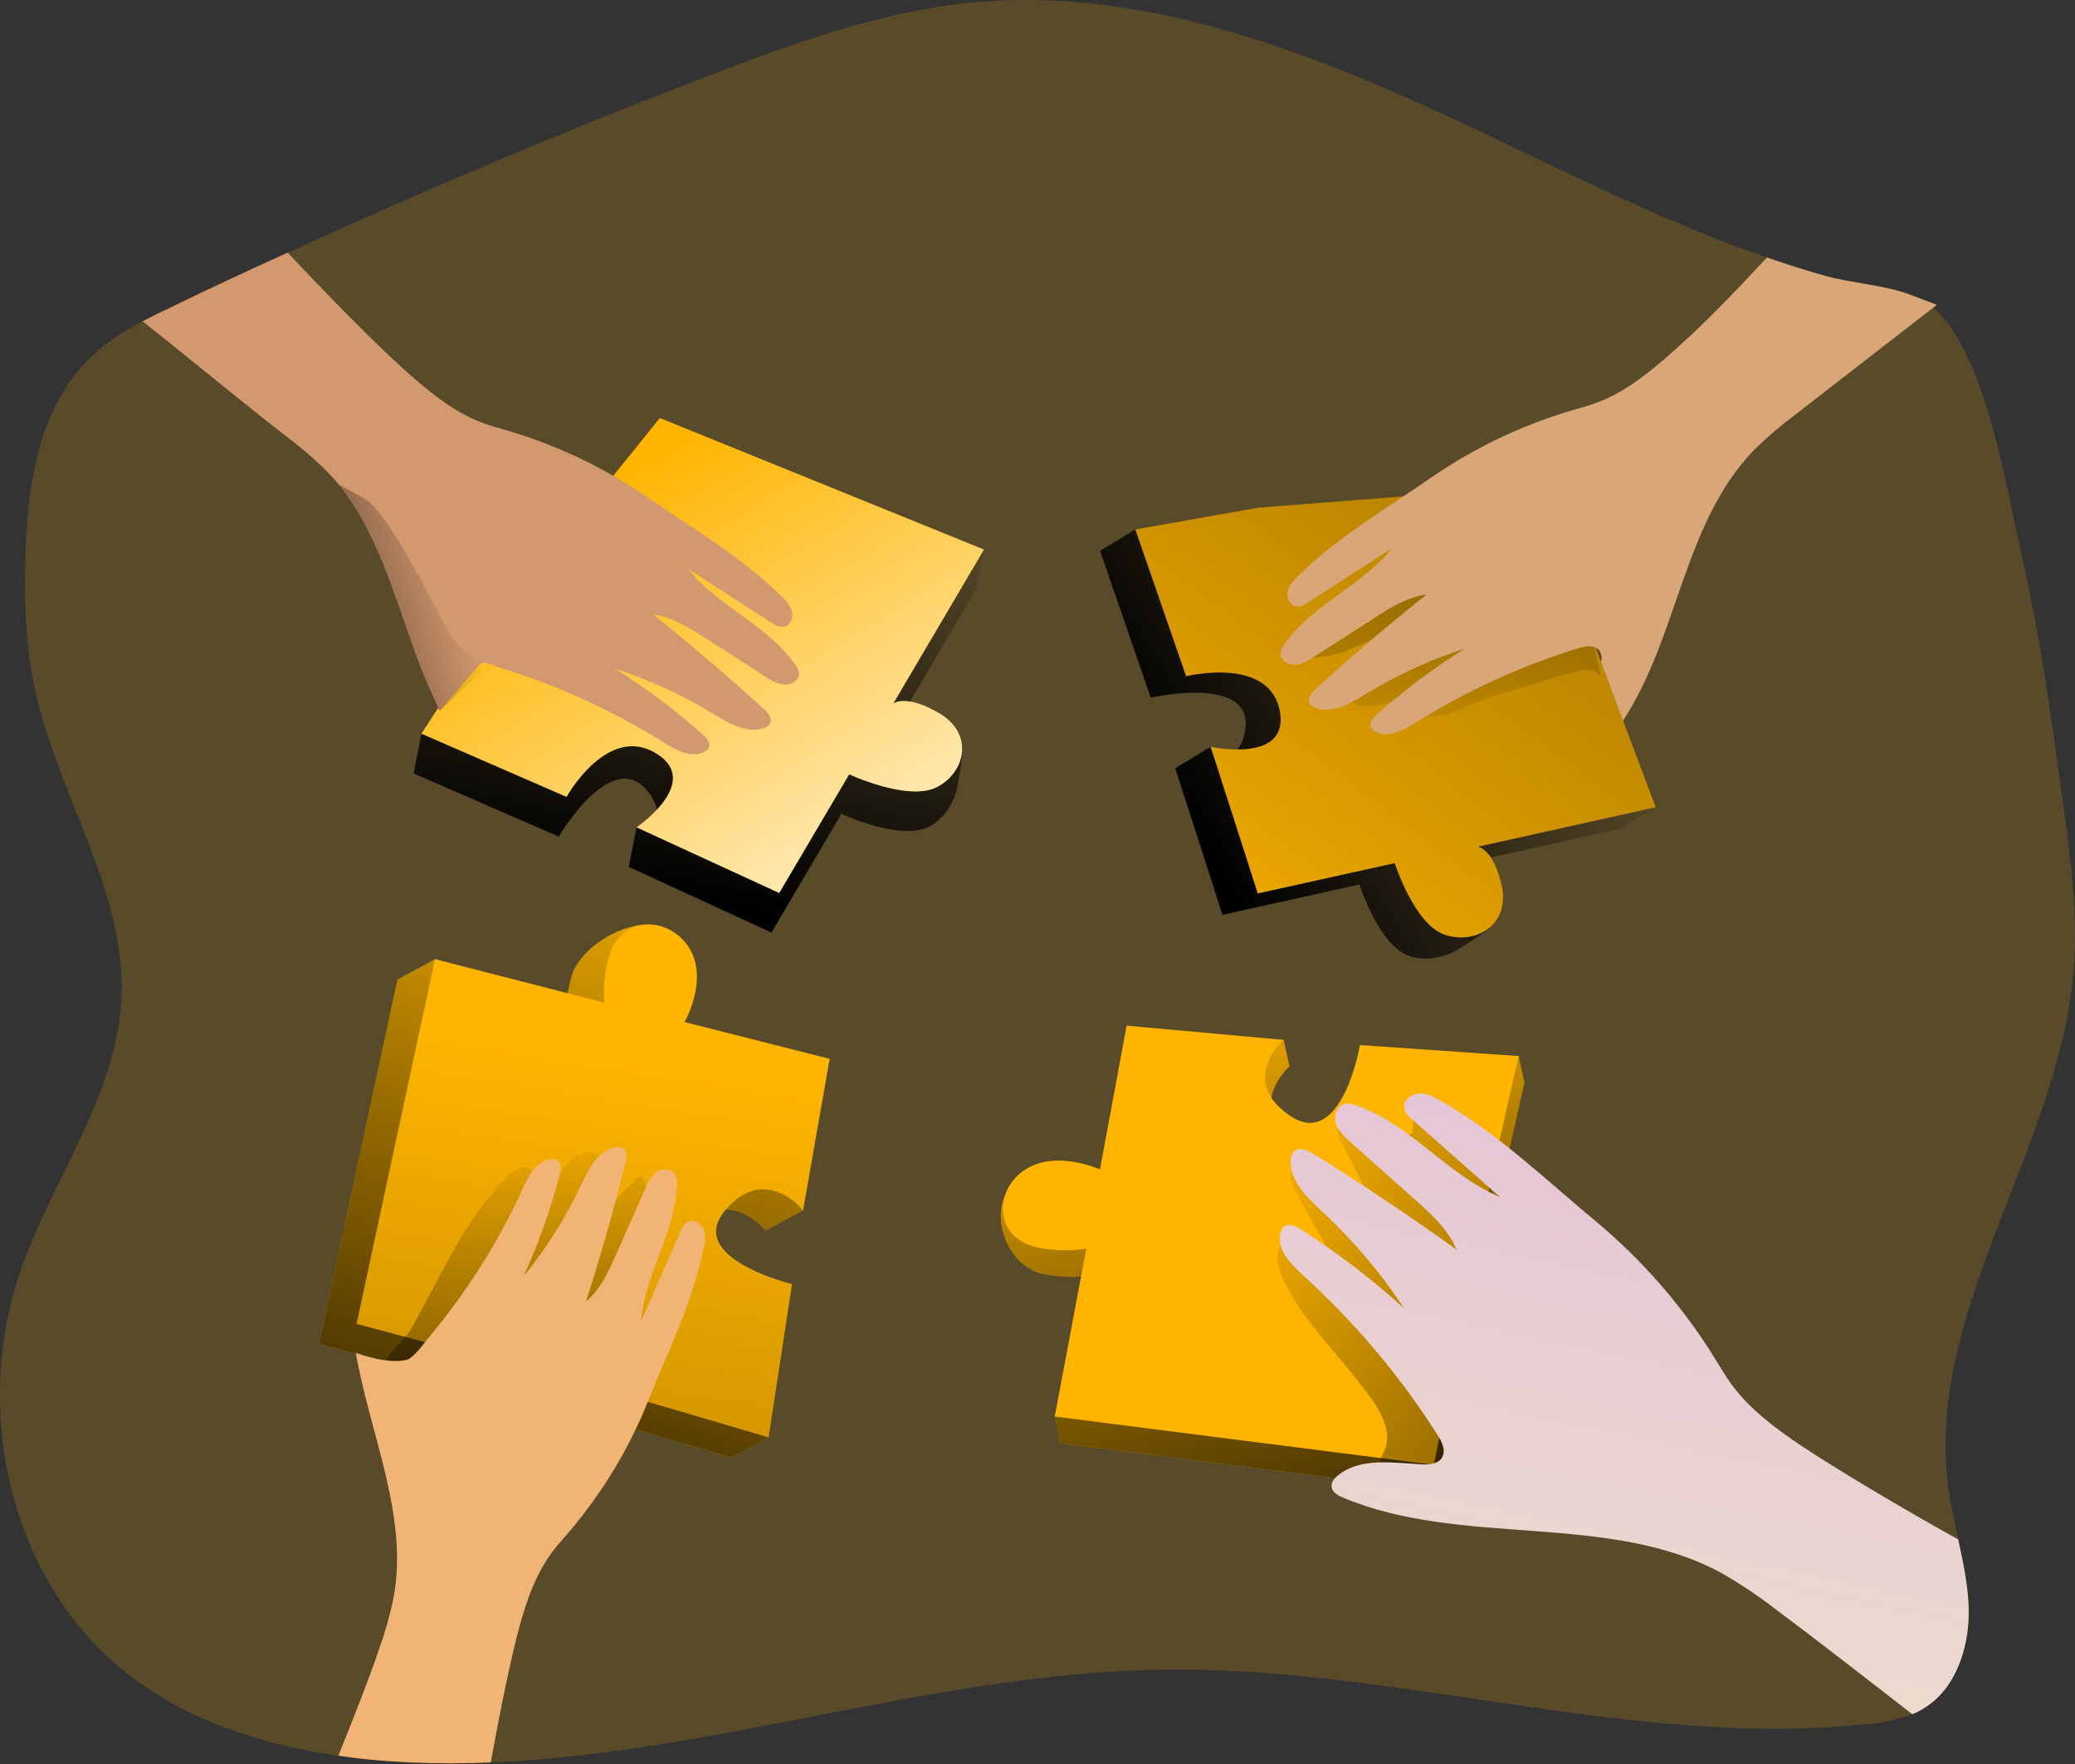 <?xml version="1.0" encoding="UTF-8"?> <svg xmlns="http://www.w3.org/2000/svg" width="600" height="510" viewBox="0 0 600 510" fill="none"><rect x="0" y="0" width="600" height="510" fill="#333333" stroke="none"/> <path opacity="0.24" d="M599.638 280.241C595.735 329.981 559.309 375.436 562.799 424.476C562.947 426.537 563.148 428.597 563.434 430.586C564.089 435.448 565.168 440.249 566.226 445.009C567.654 451.489 569.029 457.97 569.251 464.584C569.505 472.445 567.664 480.872 563.233 487.249C561.179 490.223 558.446 492.691 555.247 494.461C554.505 494.859 553.742 495.22 552.962 495.543C548.601 497.174 544.019 498.181 539.361 498.531C471.88 505.454 404.77 481.923 336.887 482.706C279.772 483.365 223.714 501.251 167.202 507.556C158.74 508.524 150.279 509.225 141.817 509.534C133.991 509.891 126.153 509.891 118.305 509.534C115.343 509.379 112.435 509.184 109.526 508.957C105.602 508.638 101.699 508.174 97.775 507.587C75.818 504.496 54.304 497.48 37.064 484.066C2.742 457.321 -8.099 407.766 6.031 367.163C15.212 340.758 33.669 316.794 35.096 288.998C36.694 257.926 16.735 229.965 10.156 199.51C7.311 186.601 6.983 173.29 7.353 160.124C8.02 139.271 11.584 116.565 27.196 102.327C31.437 98.609 36.146 95.431 41.21 92.869C44.002 91.395 46.795 90.036 49.672 88.676C60.767 83.339 71.989 78.095 83.211 73.036C123.403 54.636 164.156 37.524 205.469 21.699C230.145 12.252 255.371 3.113 281.792 0.671C330.224 -3.769 377.661 14.508 421.587 34.999C445.025 45.972 468.178 57.665 492.251 67.442C498.439 69.925 504.668 72.305 510.983 74.438C516.451 76.354 522.004 78.136 527.588 79.682C534.728 81.742 544.363 82.34 551.915 85.018L553.47 85.595C555.522 86.396 557.421 87.528 559.086 88.944L559.404 89.222C574.285 102.903 579.955 140.312 584.281 159.186C589.791 183.129 593.176 207.515 596.497 231.829C598.676 247.891 600.886 264.097 599.638 280.241Z" fill="#FFB500" fill-opacity="0.79"></path> <path d="M433.004 347.465L440.788 312.983L439.107 305.317L394.948 309.809C394.948 309.809 389.66 340.439 374.651 330.208C359.642 319.978 372.853 308.315 372.853 308.315L371.171 300.65L327.457 304.215L319.768 345.786C319.768 345.786 301.046 333.886 292.162 343.499C285.879 350.298 290.755 366.308 301.988 368.39C306.541 369.312 311.228 369.424 315.822 368.719L305.013 409.579L306.695 417.244L416.303 431.204L433.004 347.465Z" fill="#FFB500"></path> <path d="M433.004 347.465L440.788 312.983L439.107 305.317L394.948 309.809C394.948 309.809 389.66 340.439 374.651 330.208C359.642 319.978 372.853 308.315 372.853 308.315L371.171 300.65L327.457 304.215L319.768 345.786C319.768 345.786 301.046 333.886 292.162 343.499C285.879 350.298 290.755 366.308 301.988 368.39C306.541 369.312 311.228 369.424 315.822 368.719L305.013 409.579L306.695 417.244L416.303 431.204L433.004 347.465Z" fill="url(#paint0_linear_464_100)"></path> <path d="M176.688 411.197L211.38 421.396L222.243 415.555L218.128 377.106C218.128 377.106 187.191 369.616 198.804 355.841C210.418 342.067 221.354 355.769 221.354 355.769L232.259 349.927L229.086 311.993L187.053 301.341C187.053 301.341 202.919 278.953 193.801 269.588C187.318 262.964 168.269 271.649 165.244 282.353C163.966 286.701 163.5 291.238 163.869 295.746L125.792 277.325L114.93 283.208L92.242 388.572L176.688 411.197Z" fill="#FFB500"></path> <path d="M176.688 411.197L211.38 421.396L222.243 415.555L218.128 377.106C218.128 377.106 187.191 369.616 198.804 355.841C210.418 342.067 221.354 355.769 221.354 355.769L232.259 349.927L229.086 311.993L187.053 301.341C187.053 301.341 202.919 278.953 193.801 269.588C187.318 262.964 168.269 271.649 165.244 282.353C163.966 286.701 163.5 291.238 163.869 295.746L125.792 277.325L114.93 283.208L92.242 388.572L176.688 411.197Z" fill="url(#paint1_linear_464_100)"></path> <path d="M139.029 193.793L121.862 212.121L119.609 223.619L161.578 241.875C161.578 241.875 177.317 214.861 187.809 229.46C193.098 236.765 187.926 241.452 184.065 239.134L181.812 250.632L223.062 269.609L243.296 235.302C243.296 235.302 260.536 243.327 268.775 238.949C273.112 236.641 275.619 232.108 276.602 228.543C276.602 228.543 278.644 218.375 278.146 217.046C277.237 214.645 272.498 219.57 269.526 217.777C259.785 211.936 256.041 214.861 256.041 214.861L282.261 170.334L284.514 158.836L188.592 132.369L139.029 193.793Z" fill="url(#paint2_linear_464_100)"></path> <path d="M141.3 182.295L121.859 212.121L163.818 230.377C163.818 230.377 175.812 208.834 190.049 218.014C203.037 226.338 184.062 239.185 184.062 239.185L225.312 258.163L245.546 223.855C245.546 223.855 262.775 231.881 271.025 227.502C279.275 223.124 281.518 212.172 271.766 206.331C262.014 200.489 258.28 203.415 258.28 203.415L284.511 158.888L190.8 120.851L141.3 182.295Z" fill="#FFB500"></path> <path d="M141.3 182.295L121.859 212.121L163.818 230.377C163.818 230.377 175.812 208.834 190.049 218.014C203.037 226.338 184.062 239.185 184.062 239.185L225.312 258.163L245.546 223.855C245.546 223.855 262.775 231.881 271.025 227.502C279.275 223.124 281.518 212.172 271.766 206.331C262.014 200.489 258.28 203.415 258.28 203.415L284.511 158.888L190.8 120.851L141.3 182.295Z" fill="url(#paint3_linear_464_100)"></path> <path d="M353.487 264.488L393.097 255.721C393.097 255.721 398.724 273.513 407.619 276.449C412.294 277.984 417.414 276.707 420.766 274.997C420.766 274.997 429.831 269.557 430.497 268.31C431.692 266.023 424.775 265.972 424.098 262.634C421.898 251.692 417.16 250.992 417.16 250.992L468.542 239.587L478.749 233.405L433.691 146.771L353.741 152.953L328.282 153.066L318.086 159.248L332.735 201.684C332.735 201.684 363.789 194.647 359.875 212.048C357.929 220.754 350.906 220.29 350.039 215.922L339.832 222.104" fill="url(#paint4_linear_464_100)"></path> <path d="M363.954 146.772L328.289 153.077L342.97 195.503C342.97 195.503 367.35 189.487 370.121 205.868C372.638 220.817 350.077 215.923 350.077 215.923L363.69 258.307L403.3 249.54C403.3 249.54 408.927 267.322 417.822 270.258C426.718 273.195 436.501 267.384 434.28 256.422C432.059 245.46 427.331 244.791 427.331 244.791L478.724 233.386L443.905 140.591L363.954 146.772Z" fill="#FFB500"></path> <path d="M434.275 256.422C436.475 267.353 426.691 273.184 417.786 270.227C408.88 267.271 403.253 249.54 403.253 249.54L363.643 258.287L350.03 215.902C350.03 215.902 372.591 220.796 370.073 205.868C367.323 189.456 342.922 195.483 342.922 195.483L328.273 153.057L363.928 146.752L405.717 143.548L443.889 140.591L461.415 187.261L462.97 191.382L469.316 208.299L478.698 233.417L427.315 244.811C427.315 244.811 432.16 245.512 434.275 256.422Z" fill="url(#paint5_linear_464_100)"></path> <path d="M411.888 199.129L406.092 207.371C409.879 206.722 413.866 207.773 417.589 206.845C419.384 206.296 421.117 205.571 422.761 204.682C426.939 202.843 431.253 201.311 435.665 200.097L453.984 194.606C457.041 193.689 460.975 193.009 462.932 195.471L458.236 175.649C458.114 174.755 457.749 173.908 457.178 173.197C456.362 172.554 455.351 172.192 454.301 172.167C446.295 171.199 436.998 172.981 431.032 167.665C428.113 165.048 426.389 160.948 422.655 159.639C419.482 158.537 415.939 159.917 413.369 162.009C410.799 164.1 408.884 166.861 406.526 169.169C397.779 177.7 383.341 179.729 376.297 189.65C388.397 192.339 399.365 180.832 411.772 180.615C408.207 180.677 401.396 187.168 398.635 189.269C395.621 191.587 390.174 194.616 389.952 198.768C389.338 209.792 407.393 201.138 411.888 199.129Z" fill="url(#paint6_linear_464_100)"></path> <path d="M187.555 405.355L222.247 415.554L229.006 371.254C229.006 371.254 198.069 363.753 209.672 349.979C221.274 336.204 232.221 349.907 232.221 349.907L239.9 306.131L197.921 295.478C197.921 295.478 206.435 280.859 197.275 271.494C190.802 264.87 179.136 265.735 176.122 276.491C174.843 280.839 174.381 285.376 174.757 289.884L125.786 277.305L103.109 382.731L187.555 405.355Z" fill="#FFB500"></path> <path d="M187.555 405.355L222.247 415.554L229.006 371.254C229.006 371.254 198.069 363.753 209.672 349.979C221.274 336.204 232.221 349.907 232.221 349.907L239.9 306.131L197.921 295.478C197.921 295.478 206.435 280.859 197.275 271.494C190.802 264.87 179.136 265.735 176.122 276.491C174.843 280.839 174.381 285.376 174.757 289.884L125.786 277.305L103.109 382.731L187.555 405.355Z" fill="url(#paint7_linear_464_100)"></path> <path d="M118.812 384.317C127.4 369.08 134.317 352.513 146.83 340.109C148.617 338.337 151.526 336.596 153.483 338.203C155.111 339.543 154.54 342.067 153.885 344.024L147.644 361.889L160.336 341.624C162.452 338.317 164.768 334.783 168.512 333.464C169.069 333.232 169.668 333.112 170.273 333.112C170.879 333.112 171.478 333.232 172.034 333.464C173.896 334.391 174.15 336.812 174.15 338.842C174.119 344.351 173.43 349.838 172.098 355.192C175.576 349.493 179.952 344.362 185.065 339.986C186.948 341.335 187.244 343.931 187.181 346.167C186.937 354.162 184.177 361.858 181.437 369.399C179.957 373.52 178.434 377.641 175.694 381.082C170.755 387.264 162.653 390.046 154.805 391.653C146.957 393.26 138.812 394.002 131.536 397.299C128.648 398.617 125.888 400.338 122.746 400.874C119.319 401.451 111.545 399.668 110.657 395.527C110.265 393.301 117.098 387.346 118.812 384.317Z" fill="url(#paint8_linear_464_100)"></path> <path d="M431.317 339.8L439.101 305.317L393.25 302.144C393.25 302.144 387.962 332.774 372.964 322.543C357.966 312.313 371.166 300.65 371.166 300.65L325.77 296.529L318.07 338.1C318.07 338.1 302.458 330.95 293.574 340.562C287.291 347.362 289.057 358.623 300.301 360.704C304.848 361.617 309.528 361.722 314.114 361.013L304.986 409.538L414.616 423.518L431.317 339.8Z" fill="#FFB500"></path> <path d="M394.506 325.892C391.979 324.81 388.16 323.739 387.103 326.222C386.563 327.458 387.187 328.849 387.79 330.044L394.559 343.293L378.218 337.328C377.168 336.802 375.96 336.659 374.812 336.926C372.189 337.884 373.056 341.676 374.389 344.066L384.363 361.961C379.942 362.59 375.711 357.14 371.671 359.097C368.498 360.643 369.027 365.165 370.359 368.369C376.23 382.113 388.255 392.416 396.812 404.779C399.774 409.044 402.397 414.381 400.419 419.14C399.552 421.201 397.912 423.787 399.488 425.445C400.236 426.058 401.167 426.42 402.143 426.476C410.528 427.87 419.071 428.124 427.527 427.228C428.451 399.129 429.861 371.058 431.758 343.015C431.927 340.522 432.065 337.864 430.785 335.71C429.586 334.012 427.982 332.622 426.11 331.662C422.059 329.168 418.072 326.51 413.915 324.161C409.367 321.596 408.203 322.77 408.415 327.716C403.973 328.777 398.61 327.654 394.506 325.892Z" fill="url(#paint9_linear_464_100)"></path> <path d="M231.055 194.607C231.129 196.585 228.94 198.027 226.941 197.955C224.942 197.698 223.052 196.918 221.472 195.699C215.56 191.928 209.647 188.147 203.788 184.366C199.155 181.409 194.269 178.38 188.853 177.639C199.79 186.396 210.494 195.534 220.827 204.94C222.107 206.074 223.471 207.743 222.625 209.216C222.169 209.89 221.471 210.375 220.669 210.576C215.645 212.101 210.494 208.948 206.062 206.259C197.201 200.861 187.71 196.513 177.79 193.309C186.805 198.952 195.315 205.328 203.227 212.368C204.285 213.337 205.544 214.779 204.941 216.098C204.665 216.659 204.203 217.113 203.629 217.386C199.906 219.292 195.517 216.881 191.995 214.707C177.418 205.559 161.658 198.339 145.128 193.237C144.208 192.959 142.812 192.34 141.532 191.949C140.731 191.638 139.85 191.584 139.015 191.794L127.116 205.528L122.811 195.915C115.027 176.784 110.627 155.735 97.776 139.921C96.612 138.486 95.372 137.111 94.063 135.8C90.263 132.098 86.206 128.656 81.921 125.498C69.863 116.122 54.093 103.09 41.242 92.9C44.035 91.427 46.827 90.067 49.704 88.707C60.767 83.34 71.989 78.096 83.211 73.037C93.989 84.545 109.601 100.679 120.23 109.817C126.058 114.804 132.288 119.584 139.554 122.263C141.945 123.159 144.42 123.818 146.863 124.519C161.311 128.812 174.961 135.327 187.298 143.815C200.562 152.954 214.407 161 225.83 172.281C227.294 173.456 228.392 175.004 229.003 176.753C229.49 178.535 228.612 180.791 226.729 181.183C225.375 181.461 224.011 180.637 222.858 179.905L198.944 164.451C207.521 175.382 222.213 180.791 230.008 192.268C230.563 192.944 230.924 193.751 231.055 194.607Z" fill="#D2986E"></path> <path d="M560.07 88.13C559.721 88.397 559.393 88.676 559.012 88.944C545.84 99.177 532.654 109.404 519.454 119.624C515.17 122.803 511.113 126.262 507.312 129.978C486.751 151.057 485.354 184.025 469.299 208.339L462.953 191.423C463.128 190.83 463.161 190.207 463.051 189.6C462.941 188.993 462.691 188.418 462.318 187.92C462.058 187.645 461.745 187.421 461.398 187.26C459.959 186.519 457.929 186.91 456.247 187.456C439.726 192.561 423.968 199.767 409.381 208.885C405.859 211.101 401.427 213.511 397.746 211.564C397.151 211.327 396.668 210.883 396.392 210.318C395.789 208.999 396.985 207.556 398.106 206.588C406.018 199.548 414.528 193.172 423.543 187.528C413.631 190.734 404.141 195.066 395.271 200.437C390.839 203.168 385.688 206.279 380.696 204.754C380.291 204.675 379.907 204.517 379.565 204.29C379.224 204.064 378.932 203.773 378.708 203.435C377.904 201.962 379.226 200.283 380.495 199.16C390.839 189.716 401.515 180.615 412.522 171.858C407.011 172.6 402.178 175.629 397.545 178.586L379.903 189.919C378.189 191.011 376.423 192.103 374.392 192.175C372.362 192.247 370.162 190.784 370.278 188.837C370.391 187.94 370.757 187.091 371.336 186.385C379.12 174.908 393.811 169.468 402.4 158.568L378.486 174.022C377.322 174.764 375.968 175.577 374.614 175.268C372.774 174.877 371.896 172.662 372.34 170.879C372.785 169.097 374.17 167.686 375.513 166.367C384.567 157.517 395.144 150.583 405.721 143.547C408.524 141.723 411.274 139.848 414.024 137.942C426.367 129.458 440.02 122.948 454.47 118.656C456.913 117.955 459.388 117.296 461.779 116.4C469.045 113.721 475.275 108.93 481.103 103.954C491.764 94.816 501.421 84.668 510.929 74.438C516.398 76.344 521.951 78.136 527.535 79.692C534.685 81.752 544.3 82.34 551.862 85.018L553.417 85.605L560.07 88.13Z" fill="#D9A677"></path> <path d="M203.427 361.012C200.254 376.538 193.168 390.694 187.255 405.426C181.737 419.116 173.998 431.854 164.335 443.154C162.696 445.06 160.982 446.925 159.501 448.944C154.953 455.126 152.404 462.399 150.363 469.673C147.846 478.698 144.578 494.832 141.902 509.533C134.075 509.884 126.237 509.884 118.389 509.533C115.428 509.379 112.519 509.183 109.6 508.956C105.686 508.634 101.773 508.177 97.859 507.586C102.259 496.542 106.723 485.425 109.494 477.101C111.287 472.163 112.725 467.109 113.799 461.977C118.199 438.281 107.019 414.863 102.883 391.106C102.883 391.106 111.747 394.547 117.511 393.166C119.627 392.661 122.704 388.221 124.058 386.583C135.014 373.493 144.133 359.043 151.177 343.611C152.849 339.882 155.207 335.524 159.353 335.132C159.99 335.045 160.638 335.169 161.194 335.482C162.474 336.265 162.251 338.089 161.871 339.531C159.237 349.643 155.724 359.518 151.368 369.048C157.86 361.085 163.357 352.397 167.741 343.168C169.941 338.501 172.458 333.133 177.482 331.732C177.875 331.588 178.293 331.521 178.712 331.535C179.132 331.549 179.544 331.644 179.925 331.815C181.438 332.587 181.237 334.73 180.835 336.317C177.479 349.738 173.689 363.052 169.465 376.26C173.696 372.726 175.97 367.585 178.159 362.65C180.98 356.345 183.775 350.043 186.547 343.745C187.35 341.921 188.228 340.057 189.857 338.923C191.486 337.79 194.173 337.842 195.146 339.511C195.566 340.315 195.756 341.216 195.696 342.117C195.622 355.881 186.441 368.244 185.394 381.978C189.149 373.385 192.903 364.824 196.658 356.221C197.176 354.975 197.853 353.574 199.175 353.131C200.931 352.471 202.93 353.872 203.565 355.583C204.031 357.37 203.983 359.249 203.427 361.012Z" fill="#F1B475"></path> <path d="M569.248 464.656C569.502 472.517 567.661 480.944 563.23 487.322C561.176 490.295 558.443 492.763 555.244 494.533C554.502 494.931 553.739 495.292 552.959 495.615C538.374 484.282 522.879 472.259 513.582 465.377C508.621 461.532 503.394 458.024 497.938 454.879C465.15 436.994 422.843 447.482 388.33 432.976C386.902 432.399 385.295 431.502 385.062 430.019C384.829 428.535 385.855 427.34 387.019 426.444C393.365 421.396 402.63 422.869 410.848 423.353C412.964 423.508 415.566 423.353 416.803 421.643C418.284 419.582 416.962 416.863 415.608 414.761C404.821 397.808 391.772 382.326 376.801 368.719C373.163 365.412 369.101 361.219 370.254 356.5C370.369 355.776 370.744 355.115 371.312 354.635C372.719 353.605 374.707 354.522 376.188 355.46C386.758 362.224 396.725 369.844 405.983 378.238C399.337 368.126 391.479 358.819 382.576 350.514C378.071 346.321 372.92 341.531 373.226 335.462C373.217 334.981 373.306 334.504 373.488 334.056C373.669 333.609 373.94 333.201 374.284 332.856C375.754 331.496 378.113 332.557 379.826 333.598C393.872 342.382 407.658 351.613 421.182 361.291C418.707 355.408 413.778 350.896 408.892 346.589C402.746 341.149 396.644 335.658 390.477 330.177C388.721 328.611 386.892 326.942 386.247 324.737C385.601 322.533 386.606 319.638 388.922 319.123C390.004 319.013 391.097 319.176 392.096 319.597C407.813 324.933 418.485 339.707 433.768 346.115C425.384 338.725 417.015 331.335 408.659 323.944C407.421 322.914 406.099 321.616 406.025 319.988C405.941 317.804 408.299 316.176 410.531 316.135C412.763 316.094 414.815 317.258 416.729 318.35C433.25 327.766 446.746 340.912 461.321 352.997C474.885 364.295 486.501 377.638 495.728 392.518C497.283 395.001 498.763 397.576 500.487 399.987C505.776 407.292 513.18 412.855 520.732 417.903C531.985 425.393 550.601 436.396 566.212 445.071C567.651 451.561 569.026 458.042 569.248 464.656Z" fill="url(#paint10_linear_464_100)"></path> <path d="M142.26 191.299L141.499 191.999L127.082 205.578L122.778 195.966C114.993 176.834 110.593 155.786 97.742 139.972C98.26 140.24 99.858 141.136 105.146 144.01C112.857 148.214 126.501 177.617 130.615 184.19C131.897 186.139 133.606 187.788 135.619 189.017C137.633 190.246 139.901 191.025 142.26 191.299Z" fill="url(#paint11_linear_464_100)"></path> <defs> <linearGradient id="paint0_linear_464_100" x1="350.631" y1="274.214" x2="406.251" y2="512.124" gradientUnits="userSpaceOnUse"> <stop stop-color="#010101" stop-opacity="0"></stop> <stop offset="0.95" stop-color="#010101"></stop> </linearGradient> <linearGradient id="paint1_linear_464_100" x1="205.997" y1="238.67" x2="121.841" y2="501.133" gradientUnits="userSpaceOnUse"> <stop stop-color="#010101" stop-opacity="0"></stop> <stop offset="0.95" stop-color="#010101"></stop> </linearGradient> <linearGradient id="paint2_linear_464_100" x1="217.308" y1="138.376" x2="191.207" y2="262.916" gradientUnits="userSpaceOnUse"> <stop stop-color="#010101" stop-opacity="0"></stop> <stop offset="0.95" stop-color="#010101"></stop> </linearGradient> <linearGradient id="paint3_linear_464_100" x1="174.152" y1="140.631" x2="275.163" y2="305.086" gradientUnits="userSpaceOnUse"> <stop stop-color="white" stop-opacity="0"></stop> <stop offset="0.95" stop-color="white"></stop> </linearGradient> <linearGradient id="paint4_linear_464_100" x1="448.638" y1="171.454" x2="337.787" y2="238.578" gradientUnits="userSpaceOnUse"> <stop stop-color="#010101" stop-opacity="0"></stop> <stop offset="0.95" stop-color="#010101"></stop> </linearGradient> <linearGradient id="paint5_linear_464_100" x1="322.456" y1="294.366" x2="733.599" y2="-246.091" gradientUnits="userSpaceOnUse"> <stop stop-color="#010101" stop-opacity="0"></stop> <stop offset="0.95" stop-color="#010101"></stop> </linearGradient> <linearGradient id="paint6_linear_464_100" x1="420.561" y1="226.214" x2="413.627" y2="-34.398" gradientUnits="userSpaceOnUse"> <stop stop-color="#010101" stop-opacity="0"></stop> <stop offset="0.95" stop-color="#010101"></stop> </linearGradient> <linearGradient id="paint7_linear_464_100" x1="178.343" y1="305.523" x2="74.39" y2="960.447" gradientUnits="userSpaceOnUse"> <stop stop-color="#010101" stop-opacity="0"></stop> <stop offset="0.95" stop-color="#010101"></stop> </linearGradient> <linearGradient id="paint8_linear_464_100" x1="148.353" y1="323.316" x2="151.193" y2="541.948" gradientUnits="userSpaceOnUse"> <stop stop-color="#010101" stop-opacity="0"></stop> <stop offset="0.95" stop-color="#010101"></stop> </linearGradient> <linearGradient id="paint9_linear_464_100" x1="353.299" y1="341.573" x2="575.765" y2="487.393" gradientUnits="userSpaceOnUse"> <stop stop-color="#010101" stop-opacity="0"></stop> <stop offset="0.95" stop-color="#010101"></stop> </linearGradient> <linearGradient id="paint10_linear_464_100" x1="486.653" y1="333.268" x2="437.308" y2="568.689" gradientUnits="userSpaceOnUse"> <stop stop-color="#E5C6D6"></stop> <stop offset="0.42" stop-color="#EAD4D0"></stop> <stop offset="1" stop-color="#F0E9CB"></stop> </linearGradient> <linearGradient id="paint11_linear_464_100" x1="132.001" y1="167.047" x2="50.026" y2="192.321" gradientUnits="userSpaceOnUse"> <stop stop-color="#010101" stop-opacity="0"></stop> <stop offset="0.95" stop-color="#010101"></stop> </linearGradient> </defs> </svg> 
